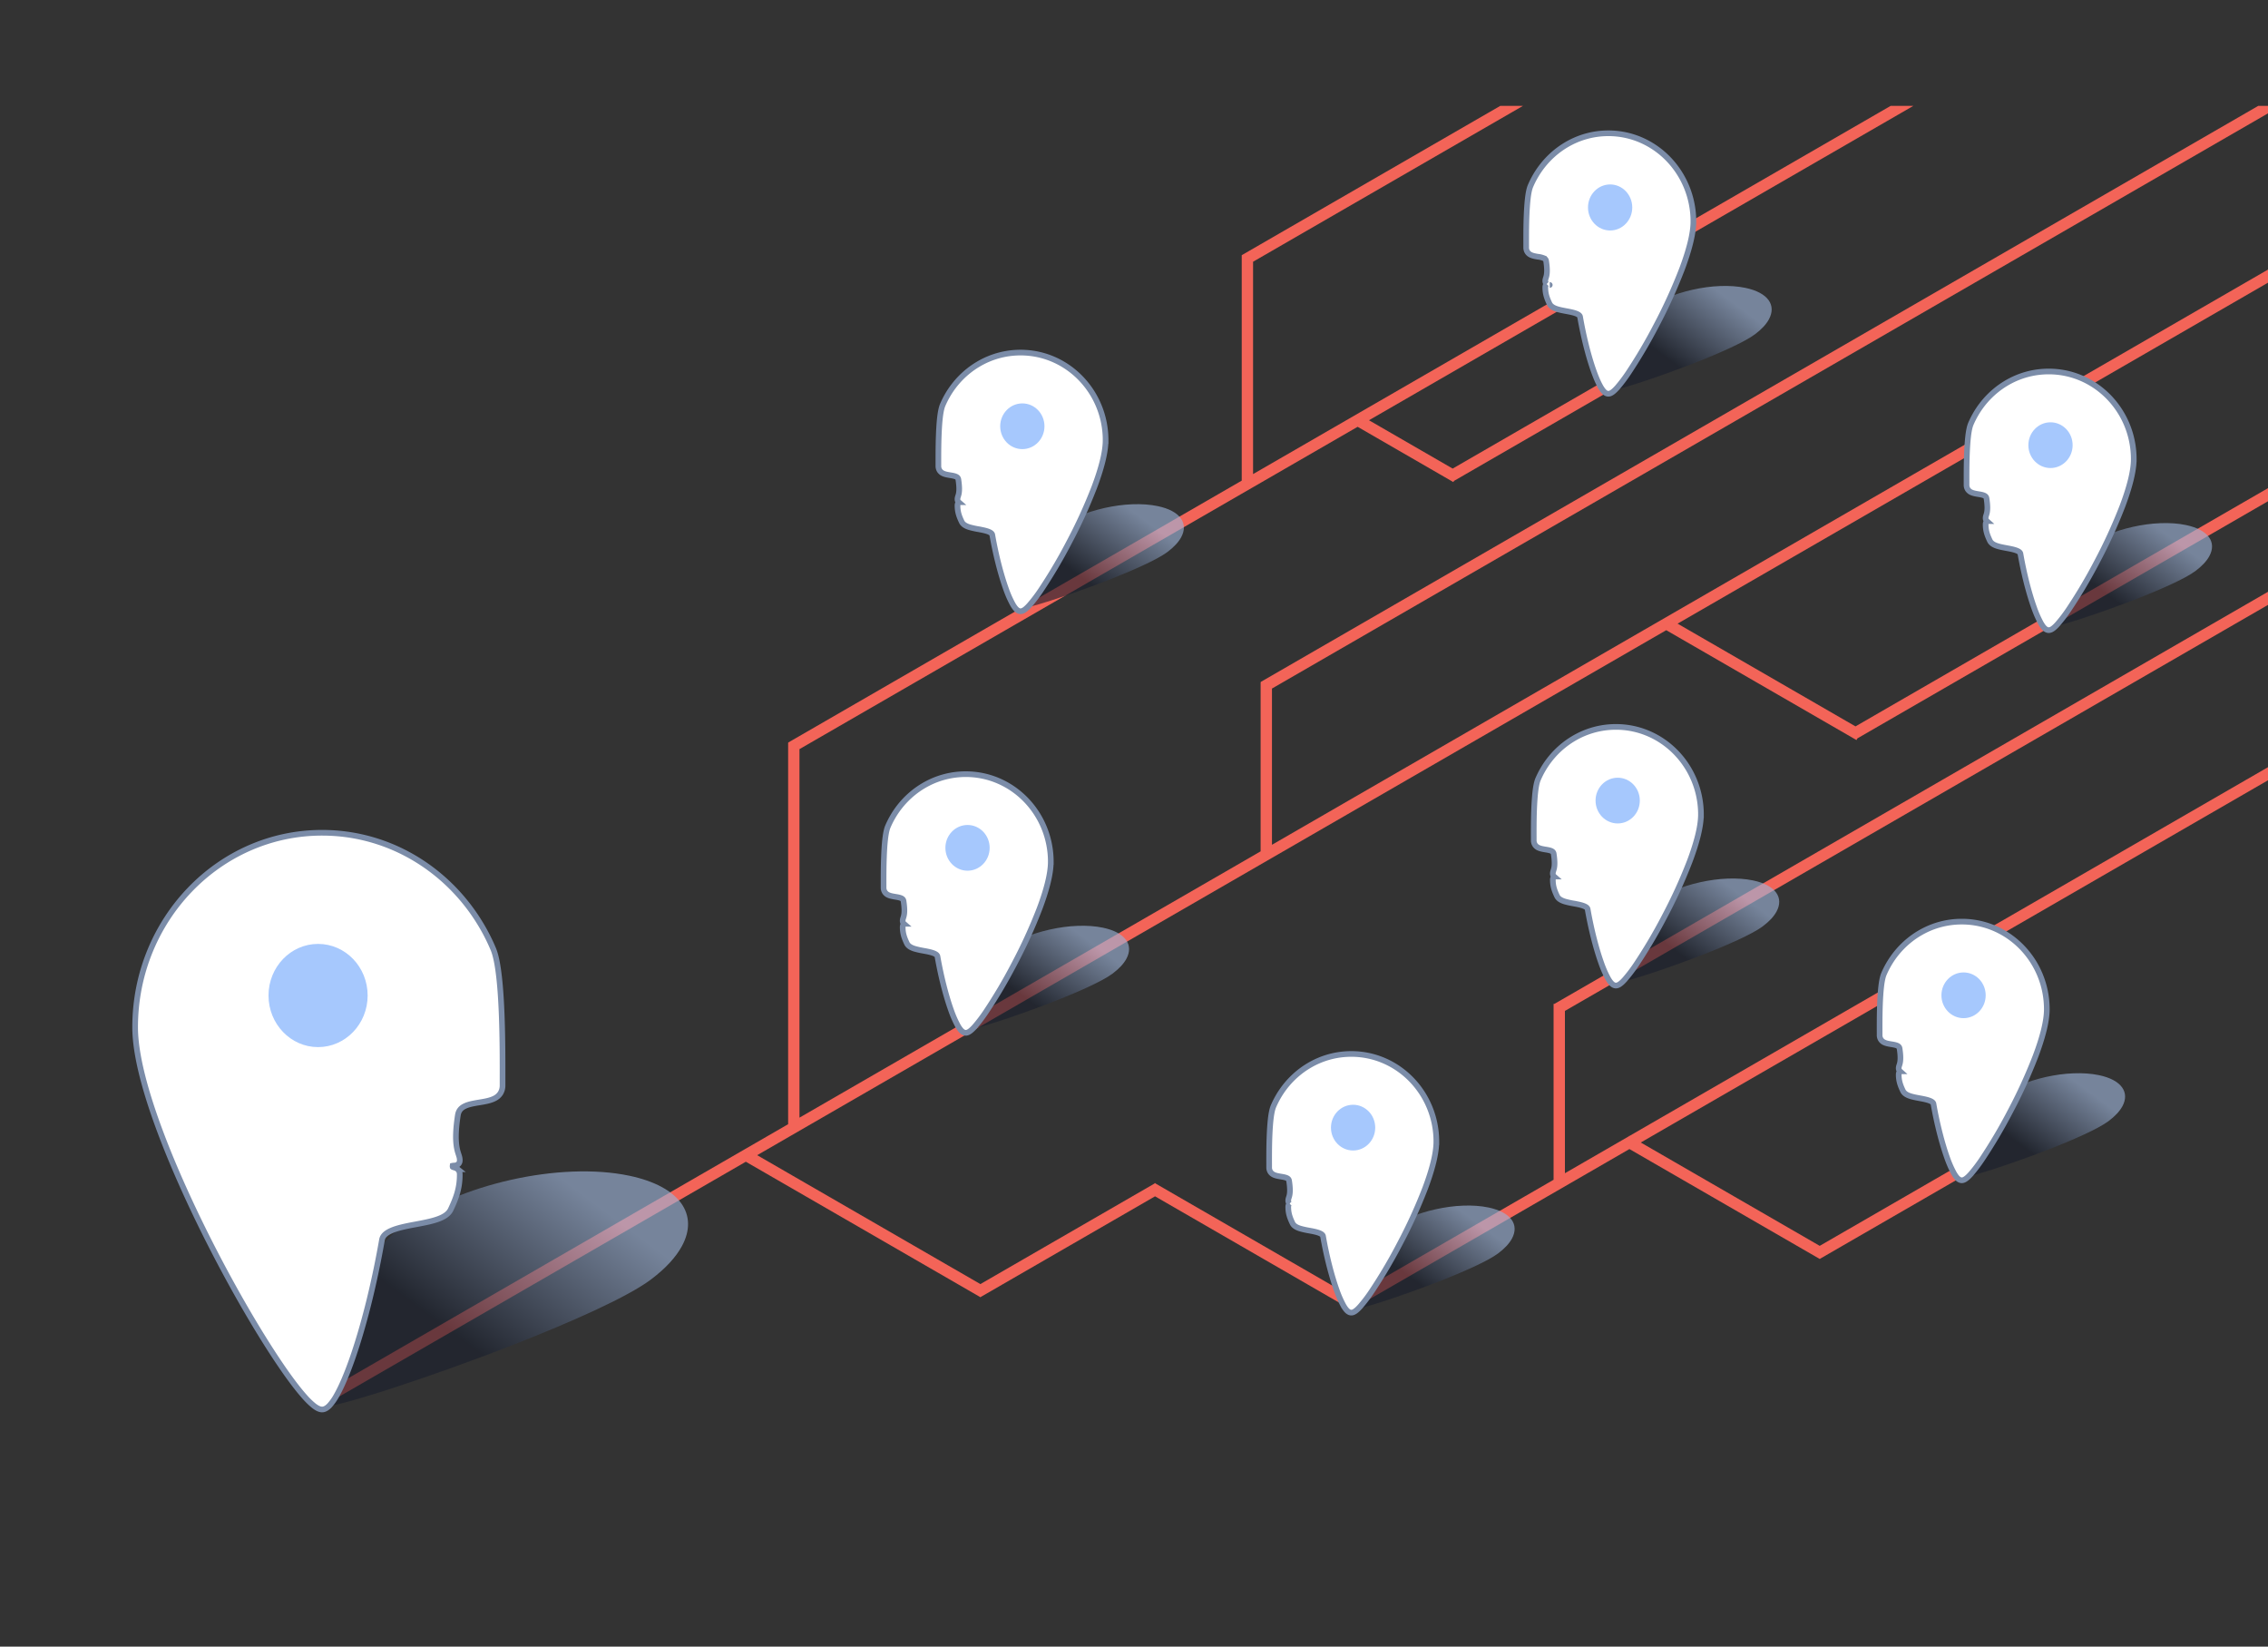 <svg viewBox="0 0 1200 871" fill="none" xmlns="http://www.w3.org/2000/svg"><rect x="0" y="0" width="1200" height="871" fill="#333333" stroke="none"/><g clip-path="url(#clip0)"><path stroke="#F36458" stroke-width="6" d="M168.91 741.36l1071.57-618.67M517.5 683.4l95.27-55M823.5 533.87l721.34-416.47M961.5 663.23l75.92-43.83M668.5 363.35L1203.62 54.4M714.5 689.58l629.04-363.18M418.5 395.4l652.98-377M670 453v-92M825 626v-95M660 255V135M420 596V393M393.5 610.4l126.84 73.23M609.5 628.4l107.39 62M860.5 603.4l103.92 60M882.5 330.4l101.26 58.46M718.5 222.4l51.96 30M980.5 388.41l225.18-130.01M658.5 137.58l629.04-363.18M767.5 251.96l84.11-48.56"/><path d="M617.61 292.04c-5.44 4.04-18.46 9.82-32.33 15.22-20.52 7.97-42.9 15.1-45.43 14.58-4.24-.89 5.34-32.1 18.81-42.13 13.47-10.03 37.59-15.4 53.87-12 12.05 2.52 16.42 9.15 12.42 16.49-1.4 2.57-3.84 5.23-7.34 7.84z" fill="url(#paint0_linear)" fill-opacity=".75" opacity=".85"/><path d="M584.97 232.9c0 6.5-2.41 15.37-6.01 24.9a270.53 270.53 0 01-13.56 29.57 267.1 267.1 0 01-14.75 24.9 77.81 77.81 0 01-5.9 7.75c-.83.94-1.62 1.71-2.34 2.27-.64.5-1.5 1.03-2.43 1.03-1.04 0-1.86-.67-2.4-1.24-.6-.63-1.2-1.5-1.78-2.52a55.5 55.5 0 01-3.69-8.5c-2.52-7.12-5.14-17-7.1-28.18-.1-.48-.5-1.02-1.77-1.57-1.25-.53-2.93-.9-4.81-1.25l-.8-.15a43.5 43.5 0 01-4.67-1.04c-1.56-.48-3.36-1.27-4.13-2.89-1.28-2.69-2.24-5.2-2.21-8.6 0-.65.2-1.26.67-1.73a1.97 1.97 0 01-.67-1.33c-.06-.7.13-1.3.26-1.7v-.01l.05-.16c.13-.39.26-.8.37-1.35.25-1.25.4-3.4-.23-7.46-.12-.75-.49-1.16-1.17-1.49-.8-.38-1.86-.57-3.18-.79l-.14-.02c-1.16-.2-2.6-.43-3.73-1a4.32 4.32 0 01-1.68-1.46 4.25 4.25 0 01-.67-2.38V245c0-3.5-.02-9.16.2-14.74.12-3.23.31-6.46.63-9.24.31-2.73.76-5.2 1.44-6.8a46.9 46.9 0 012.48-4.97c7.83-13.6 22.23-22.75 38.73-22.75 24.9 0 45 20.82 45 46.4zm-76 33.28h-.01z" fill="#fff" stroke="#7B8CA8" stroke-width="3"/><path d="M529.21 225.47c0 6.68 5.24 12.1 11.71 12.1 6.47 0 11.71-5.42 11.71-12.1 0-6.67-5.24-12.09-11.7-12.09-6.48 0-11.72 5.42-11.72 12.1z" fill="#A6C8FD"/><path d="M928.61 176.78c-5.44 4.08-18.46 9.9-32.33 15.33-20.52 8.03-42.9 15.22-45.43 14.68-4.24-.89 5.34-32.32 18.81-42.42 13.47-10.1 37.59-15.52 53.87-12.09 12.05 2.54 16.42 9.21 12.42 16.6-1.4 2.6-3.84 5.28-7.34 7.9z" fill="url(#paint1_linear)" fill-opacity=".75" opacity=".85"/><path d="M895.97 117.23c0 6.53-2.41 15.46-6.01 25.06a273.25 273.25 0 01-13.56 29.78 269.39 269.39 0 01-14.75 25.07 78.4 78.4 0 01-5.89 7.81c-.84.94-1.63 1.72-2.35 2.28-.64.5-1.5 1.05-2.43 1.05-1.05 0-1.87-.68-2.4-1.25-.6-.64-1.2-1.51-1.78-2.54-1.17-2.06-2.43-4.99-3.69-8.56-2.53-7.17-5.14-17.13-7.1-28.38-.1-.49-.5-1.03-1.77-1.58-1.25-.54-2.93-.9-4.81-1.26l-.8-.15c-1.59-.3-3.26-.61-4.67-1.05-1.57-.49-3.36-1.28-4.13-2.9-1.29-2.72-2.24-5.24-2.21-8.67 0-.65.2-1.27.68-1.74a1.92 1.92 0 01-.68-1.34c-.06-.7.13-1.3.26-1.7v-.01l.05-.16c.13-.4.26-.8.37-1.37.25-1.26.4-3.43-.23-7.51-.12-.77-.5-1.18-1.18-1.51a12.22 12.22 0 00-3.31-.82c-1.17-.2-2.6-.43-3.73-1.01a4.32 4.32 0 01-1.68-1.46 4.28 4.28 0 01-.66-2.4v-1.5c-.01-3.53-.03-9.23.18-14.85.13-3.25.32-6.5.64-9.3.31-2.75.76-5.23 1.44-6.84.73-1.73 1.56-3.4 2.48-5 7.83-13.7 22.23-22.92 38.73-22.92 24.9 0 45 20.98 45 46.73zm-76 33.5s0 0 0 0c.01 0 0 0 0 0z" fill="#fff" stroke="#7B8CA8" stroke-width="3"/><path d="M840.21 109.74c0 6.73 5.24 12.18 11.71 12.18 6.47 0 11.71-5.45 11.71-12.18 0-6.72-5.24-12.18-11.7-12.18-6.48 0-11.72 5.46-11.72 12.18z" fill="#A6C8FD"/><path d="M1115.61 593.04c-5.43 4.05-18.45 9.82-32.33 15.22-20.52 7.97-42.91 15.1-45.43 14.58-4.24-.89 5.34-32.1 18.81-42.13 13.47-10.03 37.59-15.4 53.87-12 12.05 2.52 16.42 9.14 12.42 16.49-1.41 2.57-3.84 5.23-7.34 7.84z" fill="url(#paint2_linear)" fill-opacity=".75" opacity=".85"/><path d="M1082.97 533.9c0 6.5-2.41 15.37-6.01 24.9a272.4 272.4 0 01-13.56 29.57 268.17 268.17 0 01-14.75 24.9 77.7 77.7 0 01-5.89 7.75c-.84.94-1.63 1.71-2.35 2.26-.64.5-1.5 1.04-2.43 1.04-1.04 0-1.86-.67-2.41-1.24-.6-.63-1.19-1.5-1.77-2.52a56.16 56.16 0 01-3.69-8.5c-2.53-7.12-5.14-17-7.11-28.18-.08-.48-.49-1.02-1.76-1.57-1.25-.53-2.93-.9-4.81-1.25l-.8-.15c-1.59-.3-3.26-.6-4.67-1.04-1.56-.48-3.36-1.27-4.13-2.89-1.28-2.69-2.24-5.2-2.21-8.6 0-.65.2-1.26.67-1.73a2.06 2.06 0 01-.67-1.33c-.06-.7.13-1.3.26-1.7v-.01l.05-.15c.13-.4.26-.8.37-1.36.25-1.25.41-3.4-.23-7.46-.12-.75-.49-1.16-1.17-1.49-.8-.38-1.86-.57-3.18-.79l-.14-.02c-1.16-.2-2.6-.43-3.73-1a4.32 4.32 0 01-1.68-1.46 4.25 4.25 0 01-.66-2.38V546c-.01-3.5-.03-9.16.18-14.74.13-3.23.32-6.46.64-9.24.31-2.73.76-5.2 1.44-6.8a46.9 46.9 0 012.48-4.97c7.83-13.6 22.23-22.75 38.73-22.75 24.89 0 44.99 20.82 44.99 46.4zm-76.01 33.28h0z" fill="#fff" stroke="#7B8CA8" stroke-width="3"/><path d="M1027.21 526.47c0 6.68 5.24 12.1 11.71 12.1 6.47 0 11.71-5.42 11.71-12.1 0-6.67-5.24-12.09-11.71-12.09-6.47 0-11.71 5.42-11.71 12.1z" fill="#A6C8FD"/><path d="M932.61 490.04c-5.44 4.04-18.46 9.82-32.33 15.22-20.52 7.97-42.9 15.1-45.43 14.58-4.24-.89 5.34-32.1 18.81-42.13 13.47-10.03 37.59-15.4 53.87-12 12.05 2.52 16.42 9.15 12.42 16.49-1.4 2.57-3.84 5.23-7.34 7.84z" fill="url(#paint3_linear)" fill-opacity=".75" opacity=".85"/><path d="M899.97 430.9c0 6.5-2.41 15.37-6.01 24.9a270.53 270.53 0 01-13.56 29.57 267.1 267.1 0 01-14.75 24.9 77.81 77.81 0 01-5.9 7.75c-.83.94-1.62 1.71-2.34 2.26-.64.5-1.5 1.04-2.43 1.04-1.04 0-1.86-.67-2.4-1.24-.6-.63-1.2-1.5-1.78-2.52a55.5 55.5 0 01-3.69-8.5c-2.52-7.12-5.14-17-7.1-28.18-.1-.48-.5-1.02-1.77-1.57-1.25-.53-2.93-.9-4.81-1.25l-.8-.15a43.5 43.5 0 01-4.67-1.04c-1.56-.48-3.36-1.27-4.13-2.89-1.28-2.69-2.24-5.2-2.21-8.6 0-.65.2-1.26.67-1.73a1.97 1.97 0 01-.67-1.33c-.06-.7.13-1.3.26-1.7v-.01l.05-.16c.13-.39.26-.8.37-1.35.25-1.25.4-3.4-.23-7.46-.12-.75-.49-1.16-1.17-1.49-.8-.38-1.86-.57-3.18-.79l-.14-.02c-1.16-.2-2.6-.43-3.73-1a4.32 4.32 0 01-1.68-1.46 4.25 4.25 0 01-.66-2.38V443c-.01-3.5-.03-9.16.18-14.74.13-3.23.32-6.46.64-9.24.31-2.73.76-5.2 1.44-6.8a46.9 46.9 0 012.48-4.97c7.83-13.6 22.23-22.75 38.73-22.75 24.9 0 45 20.82 45 46.4zm-76 33.28h-.01z" fill="#fff" stroke="#7B8CA8" stroke-width="3"/><path d="M844.21 423.47c0 6.68 5.24 12.1 11.71 12.1 6.47 0 11.71-5.42 11.71-12.1 0-6.67-5.24-12.09-11.7-12.09-6.48 0-11.72 5.42-11.72 12.1z" fill="#A6C8FD"/><path d="M588.61 515.04c-5.44 4.05-18.46 9.82-32.33 15.22-20.52 7.97-42.9 15.1-45.43 14.58-4.24-.89 5.34-32.1 18.81-42.13 13.47-10.03 37.59-15.4 53.87-12 12.05 2.52 16.42 9.15 12.42 16.49-1.4 2.57-3.84 5.23-7.34 7.84z" fill="url(#paint4_linear)" fill-opacity=".75" opacity=".85"/><path d="M555.97 455.9c0 6.5-2.41 15.37-6.01 24.9a270.53 270.53 0 01-13.56 29.57 267.1 267.1 0 01-14.75 24.9 77.81 77.81 0 01-5.9 7.75c-.83.94-1.62 1.71-2.34 2.26-.64.5-1.5 1.04-2.43 1.04-1.04 0-1.86-.67-2.4-1.24-.6-.63-1.2-1.5-1.78-2.52a55.5 55.5 0 01-3.69-8.5c-2.53-7.12-5.14-17-7.1-28.18-.1-.48-.5-1.02-1.77-1.57-1.25-.53-2.93-.9-4.81-1.25l-.8-.15a43.5 43.5 0 01-4.67-1.04c-1.56-.48-3.36-1.27-4.13-2.89-1.28-2.69-2.24-5.2-2.21-8.6 0-.65.2-1.26.67-1.73a1.97 1.97 0 01-.67-1.33c-.06-.7.13-1.3.26-1.7v-.01l.05-.16c.13-.39.26-.8.37-1.35.25-1.25.4-3.4-.23-7.46-.12-.75-.49-1.16-1.17-1.49-.8-.38-1.86-.57-3.18-.79l-.14-.02c-1.16-.2-2.6-.43-3.73-1a4.32 4.32 0 01-1.68-1.46 4.25 4.25 0 01-.67-2.38V468c0-3.5-.02-9.16.2-14.74.12-3.23.31-6.46.63-9.24.31-2.73.76-5.2 1.44-6.8a46.9 46.9 0 012.48-4.97c7.83-13.6 22.23-22.75 38.73-22.75 24.9 0 45 20.82 45 46.4zm-76 33.28h-.01z" fill="#fff" stroke="#7B8CA8" stroke-width="3"/><path d="M500.21 448.47c0 6.68 5.24 12.1 11.71 12.1 6.47 0 11.71-5.42 11.71-12.1 0-6.67-5.24-12.09-11.7-12.09-6.48 0-11.72 5.42-11.72 12.1z" fill="#A6C8FD"/><path d="M792.61 663.04c-5.44 4.05-18.46 9.82-32.33 15.22-20.52 7.97-42.9 15.1-45.43 14.58-4.24-.89 5.34-32.1 18.81-42.13 13.47-10.03 37.59-15.4 53.87-12 12.05 2.52 16.42 9.14 12.42 16.49-1.4 2.57-3.84 5.23-7.34 7.84z" fill="url(#paint5_linear)" fill-opacity=".75" opacity=".85"/><path d="M759.97 603.9c0 6.5-2.41 15.37-6.01 24.9a270.53 270.53 0 01-13.56 29.57 267.1 267.1 0 01-14.75 24.9 77.81 77.81 0 01-5.9 7.75c-.83.94-1.62 1.71-2.34 2.26-.64.5-1.5 1.04-2.43 1.04-1.04 0-1.86-.67-2.4-1.24-.6-.63-1.2-1.5-1.78-2.52a55.5 55.5 0 01-3.69-8.5c-2.52-7.12-5.14-17-7.1-28.18-.1-.48-.5-1.02-1.77-1.57-1.25-.53-2.93-.9-4.81-1.25l-.8-.15a43.5 43.5 0 01-4.67-1.04c-1.56-.48-3.36-1.27-4.13-2.89-1.28-2.69-2.24-5.2-2.21-8.6 0-.65.2-1.26.67-1.73a1.97 1.97 0 01-.67-1.33c-.06-.7.13-1.3.26-1.7v-.01l.05-.15c.13-.4.26-.8.37-1.36.25-1.25.4-3.4-.23-7.46-.12-.75-.49-1.16-1.17-1.49-.8-.38-1.86-.57-3.18-.79l-.14-.02c-1.16-.2-2.6-.43-3.73-1a4.32 4.32 0 01-1.68-1.46 4.25 4.25 0 01-.66-2.38V616c-.01-3.5-.03-9.16.18-14.74.13-3.23.32-6.46.64-9.24.31-2.73.76-5.2 1.44-6.8a46.9 46.9 0 012.48-4.97c7.83-13.6 22.23-22.75 38.73-22.75 24.9 0 45 20.82 45 46.4zm-76 33.28h-.01z" fill="#fff" stroke="#7B8CA8" stroke-width="3"/><path d="M704.21 596.47c0 6.68 5.24 12.1 11.71 12.1 6.47 0 11.71-5.42 11.71-12.1 0-6.67-5.24-12.09-11.7-12.09-6.48 0-11.72 5.42-11.72 12.1z" fill="#A6C8FD"/><path d="M344.38 676.83c-12.17 9.13-41.33 22.17-72.4 34.35-45.95 18-96.08 34.1-101.74 32.91-9.5-2 11.97-72.43 42.13-95.08 30.16-22.64 84.17-34.77 120.62-27.09 27 5.69 36.8 20.64 27.82 37.2-3.14 5.82-8.6 11.83-16.43 17.7z" fill="url(#paint6_linear)" fill-opacity=".75" opacity=".85"/><path d="M71.5 543.36c0 14.29 5.3 34.04 13.35 55.5 8.06 21.52 18.95 44.91 30.27 66.54 11.32 21.63 23.09 41.51 32.92 56.01 4.9 7.25 9.36 13.18 13.04 17.32a39.96 39.96 0 005 4.87c1.41 1.1 2.91 1.96 4.33 1.96 1.52 0 2.89-1 4.03-2.22a28.03 28.03 0 003.7-5.32c2.54-4.49 5.31-10.94 8.12-18.9 5.63-15.96 11.46-38.16 15.85-63.29.35-2.05 2.02-3.63 5.05-4.94 3.01-1.3 6.96-2.15 11.15-2.95l1.83-.34c3.56-.67 7.18-1.35 10.22-2.3 3.48-1.08 6.76-2.67 8.11-5.52 2.83-5.98 4.84-11.33 4.78-18.6 0-1.14-.36-2.06-1.1-2.72a4.71 4.71 0 00-1.86-.91c-.55-.17-.7-.23-.77-.3 0 0 0 0 0 0s0 0 0 0a1.68 1.68 0 01-.03-.63 3.4 3.4 0 01.58-.07l.55-.04c.26-.03.62-.08.97-.21a2.49 2.49 0 001.66-2.21c.1-1.15-.2-2.16-.5-3.1l-.11-.35c-.3-.9-.62-1.9-.89-3.28-.6-3.1-.94-8.2.51-17.49.38-2.44 1.7-3.82 3.66-4.77 2.07-1.01 4.73-1.47 7.62-1.95l.19-.03c2.7-.44 5.66-.93 7.93-2.1a7.83 7.83 0 003.05-2.64 7.73 7.73 0 001.19-4.34v-3.39c.02-7.91.04-20.65-.43-33.2-.27-7.26-.7-14.5-1.41-20.7-.7-6.16-1.68-11.48-3.1-14.82-1.6-3.8-3.42-7.47-5.44-11-17.23-30.18-48.88-50.43-85.11-50.43-54.68 0-98.91 46.11-98.91 102.86zm168 73.16v0z" fill="#fff" stroke="#7B8CA8" stroke-width="3"/><path d="M194.52 526.58c0 15.07-11.75 27.3-26.23 27.3s-26.22-12.23-26.22-27.3 11.74-27.29 26.22-27.29c14.49 0 26.23 12.22 26.23 27.3z" fill="#A6C8FD"/><path d="M1161.61 302.04c-5.43 4.04-18.45 9.82-32.33 15.22-20.52 7.97-42.91 15.1-45.43 14.58-4.24-.89 5.34-32.1 18.81-42.13 13.47-10.03 37.59-15.4 53.87-12 12.05 2.52 16.42 9.15 12.42 16.49-1.41 2.57-3.84 5.23-7.34 7.84z" fill="url(#paint7_linear)" fill-opacity=".75" opacity=".85"/><path d="M1128.97 242.9c0 6.5-2.41 15.37-6.01 24.9a272.4 272.4 0 01-13.56 29.57 268.17 268.17 0 01-14.75 24.9 77.7 77.7 0 01-5.89 7.75c-.84.94-1.63 1.71-2.35 2.27-.64.5-1.5 1.03-2.43 1.03-1.04 0-1.86-.67-2.41-1.24-.6-.63-1.19-1.5-1.77-2.52a56.16 56.16 0 01-3.69-8.5c-2.53-7.12-5.14-17-7.11-28.18-.08-.48-.49-1.02-1.76-1.57-1.25-.53-2.93-.9-4.81-1.25l-.8-.15c-1.59-.3-3.26-.6-4.67-1.04-1.56-.48-3.36-1.27-4.13-2.89-1.28-2.69-2.24-5.2-2.21-8.6 0-.65.2-1.26.67-1.73a2.06 2.06 0 01-.67-1.33c-.06-.7.13-1.3.26-1.7v-.01l.05-.16c.13-.39.26-.8.37-1.35.25-1.25.41-3.4-.23-7.46-.12-.75-.49-1.16-1.17-1.49-.8-.38-1.86-.57-3.18-.79l-.14-.02c-1.16-.2-2.6-.43-3.73-1a4.37 4.37 0 01-1.68-1.46 4.26 4.26 0 01-.67-2.38V255c0-3.5-.02-9.16.19-14.74.13-3.23.32-6.46.64-9.24.31-2.73.76-5.2 1.44-6.8a48.29 48.29 0 012.48-4.97c7.83-13.6 22.23-22.75 38.73-22.75 24.89 0 44.99 20.82 44.99 46.4zm-76.01 33.28h0z" fill="#fff" stroke="#7B8CA8" stroke-width="3"/><path d="M1073.21 235.47c0 6.68 5.24 12.1 11.71 12.1 6.47 0 11.71-5.42 11.71-12.1 0-6.67-5.24-12.09-11.71-12.09-6.47 0-11.71 5.42-11.71 12.1z" fill="#A6C8FD"/></g><defs><linearGradient id="paint0_linear" x1="621.69" y1="286.92" x2="595.4" y2="322.56" gradientUnits="userSpaceOnUse"><stop stop-color="#9DB3D7"/><stop offset="1" stop-color="#1A202E"/></linearGradient><linearGradient id="paint1_linear" x1="932.69" y1="171.63" x2="906.16" y2="207.34" gradientUnits="userSpaceOnUse"><stop stop-color="#9DB3D7"/><stop offset="1" stop-color="#1A202E"/></linearGradient><linearGradient id="paint2_linear" x1="1119.69" y1="587.92" x2="1093.4" y2="623.56" gradientUnits="userSpaceOnUse"><stop stop-color="#9DB3D7"/><stop offset="1" stop-color="#1A202E"/></linearGradient><linearGradient id="paint3_linear" x1="936.69" y1="484.92" x2="910.4" y2="520.56" gradientUnits="userSpaceOnUse"><stop stop-color="#9DB3D7"/><stop offset="1" stop-color="#1A202E"/></linearGradient><linearGradient id="paint4_linear" x1="592.69" y1="509.92" x2="566.4" y2="545.56" gradientUnits="userSpaceOnUse"><stop stop-color="#9DB3D7"/><stop offset="1" stop-color="#1A202E"/></linearGradient><linearGradient id="paint5_linear" x1="796.69" y1="657.92" x2="770.4" y2="693.56" gradientUnits="userSpaceOnUse"><stop stop-color="#9DB3D7"/><stop offset="1" stop-color="#1A202E"/></linearGradient><linearGradient id="paint6_linear" x1="353.52" y1="665.28" x2="294.05" y2="745.28" gradientUnits="userSpaceOnUse"><stop stop-color="#9DB3D7"/><stop offset="1" stop-color="#1A202E"/></linearGradient><linearGradient id="paint7_linear" x1="1165.69" y1="296.92" x2="1139.4" y2="332.56" gradientUnits="userSpaceOnUse"><stop stop-color="#9DB3D7"/><stop offset="1" stop-color="#1A202E"/></linearGradient><clipPath id="clip0"><path fill="#fff" transform="translate(0 56)" d="M0 0h1200v800H0z"/></clipPath></defs></svg>